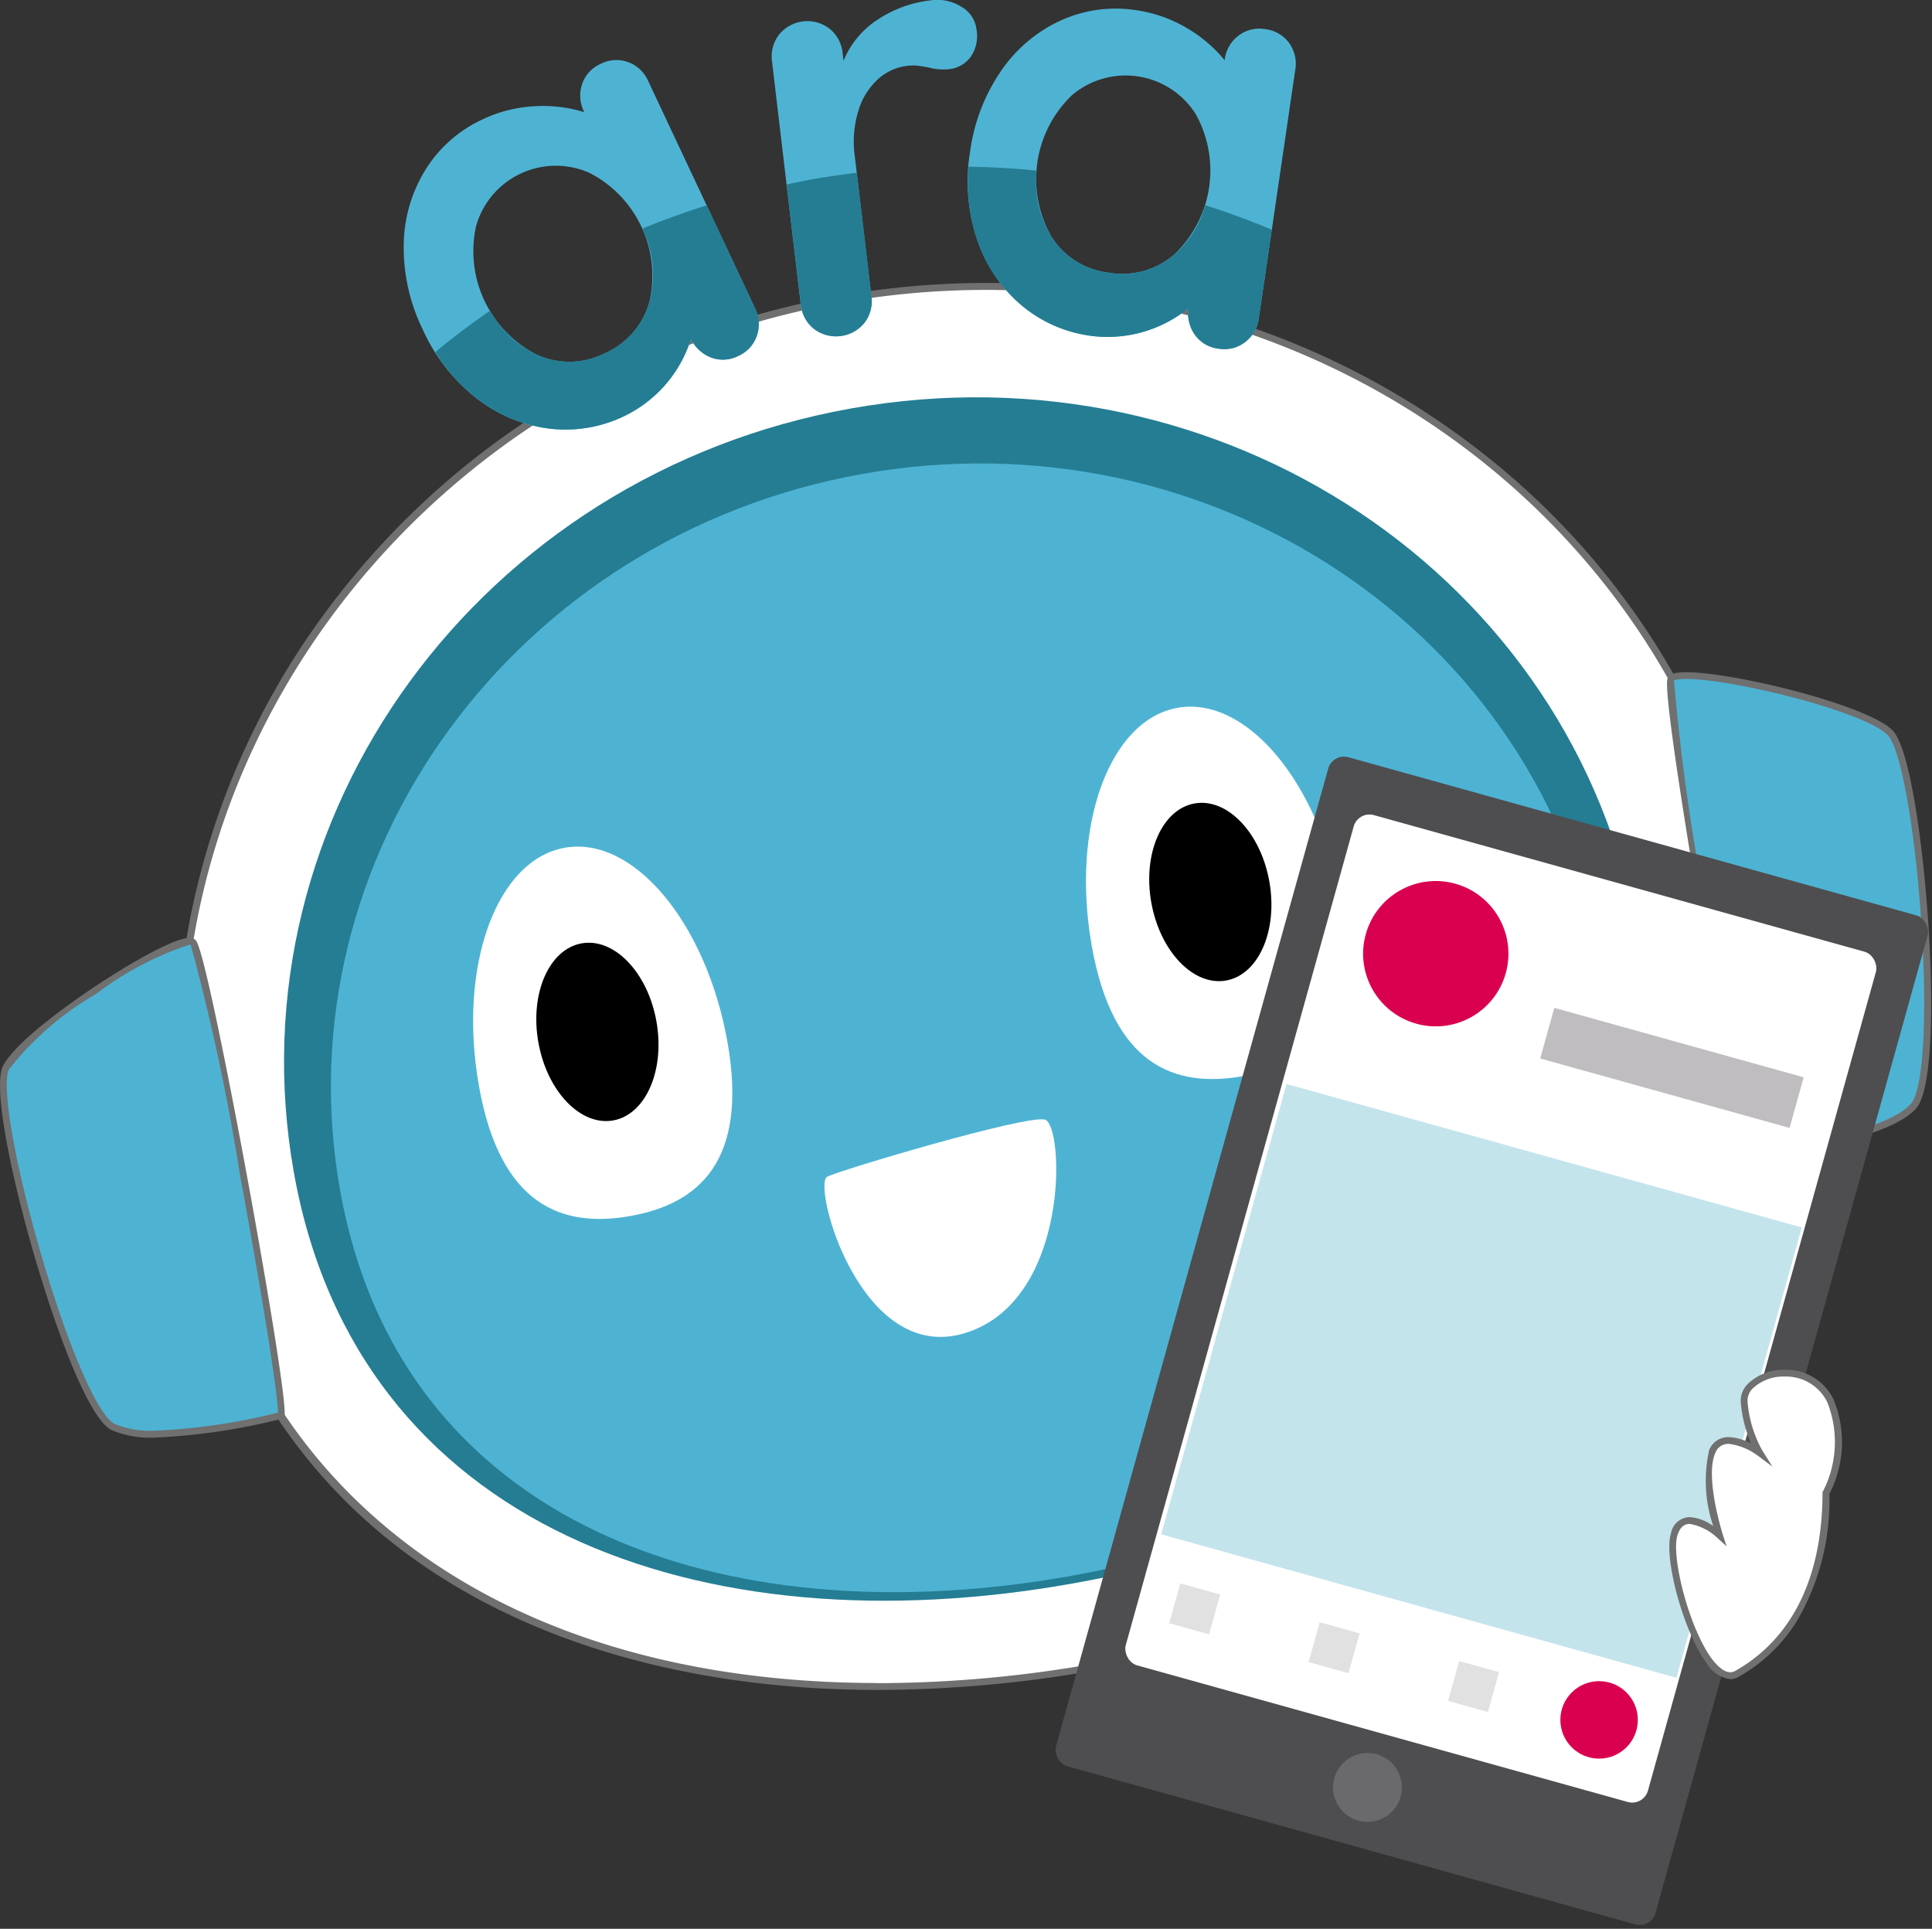 <svg xmlns="http://www.w3.org/2000/svg" width="84.585" height="84.44" viewBox="0 0 84.585 84.44">
  <rect x="0" y="0" width="84.585" height="84.44" fill="#333333" stroke="none"/>
  <g id="グループ_4920" data-name="グループ 4920" transform="translate(0.149)">
    <path id="パス_16459" data-name="パス 16459" d="M198.437,195.04c3.221,18.121-9.886,29.769-28.786,33.135s-36.436-2.826-39.656-20.948,9.489-35.538,28.388-38.9S195.216,176.918,198.437,195.04Z" transform="translate(-121.761 -155.219)" fill="#fff"/>
    <path id="パス_16459_-_アウトライン" data-name="パス 16459 - アウトライン" d="M164.77,167.606a35.53,35.53,0,0,1,11.827,2.013,34.627,34.627,0,0,1,10.179,5.639,33.048,33.048,0,0,1,7.63,8.665,32.138,32.138,0,0,1,4.178,11.091,27.205,27.205,0,0,1-.485,12.417,24.118,24.118,0,0,1-5.651,9.813,32.8,32.8,0,0,1-9.809,7.018,50.118,50.118,0,0,1-12.963,4.062,55.039,55.039,0,0,1-9.613.879c-7.739,0-14.558-1.837-19.72-5.313a23.82,23.82,0,0,1-6.754-6.842,26.423,26.423,0,0,1-3.745-9.792,32.094,32.094,0,0,1,.421-13.312,33.335,33.335,0,0,1,5.5-11.788,34.927,34.927,0,0,1,9.669-9.007,35.988,35.988,0,0,1,12.916-4.971A36.678,36.678,0,0,1,164.77,167.606Zm-4.705,61.3a54.737,54.737,0,0,0,9.56-.874c20.641-3.676,31.625-16.306,28.665-32.961-2.8-15.738-16.895-27.16-33.519-27.16a36.377,36.377,0,0,0-6.361.565c-18.788,3.346-31.469,20.72-28.267,38.73C132.557,220.789,143.743,228.9,160.065,228.9Z" transform="translate(-121.761 -155.219)" fill="#707070"/>
    <path id="パス_16460" data-name="パス 16460" d="M193.058,195.81c2.768,15.575-8.5,25.588-24.739,28.48s-31.314-2.43-34.082-18.005,8.155-30.547,24.4-33.44S190.289,180.234,193.058,195.81Z" transform="translate(-121.522 -154.964)" fill="#247d93"/>
    <path id="パス_16461" data-name="パス 16461" d="M191.319,197.095c2.6,14.61-7.968,24-23.2,26.714s-29.368-2.279-31.964-16.887,7.648-28.651,22.881-31.364S188.724,182.486,191.319,197.095Z" transform="translate(-121.414 -154.812)" fill="#4eb3d3"/>
    <path id="パス_16462" data-name="パス 16462" d="M134.331,215.678c.131-1.281-3.32-20.178-3.865-20.711s-7.409,3.837-8.191,5.5,2.9,14.769,4.683,15.71S134.331,215.678,134.331,215.678Z" transform="translate(-122.167 -153.713)" fill="#4eb3d3"/>
    <path id="パス_16462_-_アウトライン" data-name="パス 16462 - アウトライン" d="M128.823,216.649h0a4.329,4.329,0,0,1-1.935-.335c-1-.528-2.4-4.311-3.379-7.674-1-3.43-1.805-7.306-1.37-8.233.506-1.078,3.126-2.894,3.916-3.425,1.639-1.1,3.591-2.21,4.259-2.21a.354.354,0,0,1,.256.087c.067.066.225.22.894,3.357.379,1.779.853,4.193,1.335,6.8.86,4.654,1.752,9.98,1.681,10.679l-.011.1-.1.026A27.622,27.622,0,0,1,128.823,216.649Zm1.491-21.577a13.915,13.915,0,0,0-4.092,2.159,13.27,13.27,0,0,0-3.812,3.3c-.337.719.246,4.092,1.387,8.022,1.187,4.088,2.485,7.1,3.23,7.492a4.059,4.059,0,0,0,1.8.3h0a26.637,26.637,0,0,0,5.362-.79c-.012-.87-.692-5.133-1.665-10.405a93.2,93.2,0,0,0-2.158-10.078A.18.18,0,0,0,130.314,195.072Z" transform="translate(-122.167 -153.713)" fill="#707070"/>
    <path id="パス_16463" data-name="パス 16463" d="M194.912,204.828c-.566-1.158-3.844-20.085-3.517-20.772s8.278,1.044,9.588,2.34,2.374,14.862,1.023,16.362S194.912,204.828,194.912,204.828Z" transform="translate(-118.389 -154.324)" fill="#4eb3d3"/>
    <path id="パス_16463_-_アウトライン" data-name="パス 16463 - アウトライン" d="M194.823,204.987l-.046-.094c-.308-.631-1.308-5.939-2.106-10.6-.447-2.61-.835-5.04-1.092-6.841-.454-3.175-.359-3.374-.319-3.458.079-.167.325-.242.8-.242,2.083,0,7.9,1.423,9.033,2.54.728.72,1.3,4.637,1.553,8.2.244,3.494.234,7.527-.524,8.368-1.375,1.524-6.954,2.1-7.19,2.12Zm-3.293-20.864a93.151,93.151,0,0,0,1.451,10.2c.906,5.284,1.737,9.52,2.027,10.341.8-.089,5.69-.684,6.886-2.01.564-.626.744-3.9.448-8.147-.285-4.082-.9-7.45-1.465-8.008-1.064-1.053-6.831-2.453-8.822-2.453C191.653,184.049,191.55,184.108,191.53,184.123Z" transform="translate(-118.389 -154.324)" fill="#707070"/>
    <path id="パス_16464" data-name="パス 16464" d="M156.366,204.823c.432-.255,8.689-2.715,9.535-2.506s1.134,7.891-3.464,9.338S155.716,205.209,156.366,204.823Z" transform="translate(-120.306 -153.303)" fill="#fff"/>
    <g id="グループ_5100" data-name="グループ 5100" transform="translate(20.559 37.064)">
      <path id="パス_16465" data-name="パス 16465" d="M152.8,199.533c.929,5.222-1.25,7.1-4.253,7.634s-5.7-.477-6.625-5.7.753-9.889,3.756-10.423S151.866,194.31,152.8,199.533Z" transform="translate(-141.662 -190.994)" fill="#fff"/>
      <ellipse id="楕円形_181" data-name="楕円形 181" cx="2.625" cy="3.937" rx="2.625" ry="3.937" transform="translate(2.173 4.695) rotate(-10.088)"/>
    </g>
    <g id="グループ_5101" data-name="グループ 5101" transform="translate(47.393 30.939)">
      <path id="パス_16466" data-name="パス 16466" d="M178.24,193.731c.929,5.222-1.249,7.1-4.252,7.634s-5.7-.477-6.625-5.7.753-9.889,3.756-10.424S177.311,188.508,178.24,193.731Z" transform="translate(-167.106 -185.192)" fill="#fff"/>
      <ellipse id="楕円形_182" data-name="楕円形 182" cx="2.625" cy="3.937" rx="2.625" ry="3.937" transform="translate(2.173 4.695) rotate(-10.088)"/>
    </g>
    <g id="グループ_5103" data-name="グループ 5103" transform="translate(17.525 0)">
      <g id="グループ_5102" data-name="グループ 5102">
        <path id="パス_16467" data-name="パス 16467" d="M148.621,158.46a1.537,1.537,0,0,1,.884.844l4.668,9.926a1.554,1.554,0,0,1,.081,1.207,1.484,1.484,0,0,1-.816.886,1.466,1.466,0,0,1-1.185.071,1.635,1.635,0,0,1-.884-.816,5.616,5.616,0,0,1-2.912,3.375,5.916,5.916,0,0,1-3.325.547,6.46,6.46,0,0,1-3.163-1.334,7.969,7.969,0,0,1-2.341-3,8.141,8.141,0,0,1-.833-3.719,6.368,6.368,0,0,1,.96-3.289,5.776,5.776,0,0,1,2.482-2.186,6,6,0,0,1,2.305-.582,6.118,6.118,0,0,1,2.157.26l-.011-.023a1.554,1.554,0,0,1-.082-1.21,1.483,1.483,0,0,1,.816-.883A1.511,1.511,0,0,1,148.621,158.46Zm.938,10.462a5.066,5.066,0,0,0-2.643-5.619,3.63,3.63,0,0,0-4.952,2.328,5.092,5.092,0,0,0,2.631,5.626,3.426,3.426,0,0,0,3-.05A3.463,3.463,0,0,0,149.56,168.921Z" transform="translate(-138.793 -155.74)" fill="#4eb3d3"/>
        <path id="パス_16468" data-name="パス 16468" d="M162.372,156.18a1.313,1.313,0,0,1,.65.967,1.608,1.608,0,0,1-.27,1.246,1.365,1.365,0,0,1-.932.515,2.585,2.585,0,0,1-.9-.076c-.054-.012-.173-.033-.361-.062a2.139,2.139,0,0,0-.588-.008,2.3,2.3,0,0,0-1.238.564,3.024,3.024,0,0,0-.87,1.37,4.627,4.627,0,0,0-.164,2.042l.722,6.1a1.555,1.555,0,0,1-.305,1.173,1.6,1.6,0,0,1-2.215.262,1.557,1.557,0,0,1-.57-1.068l-1.258-10.636a1.56,1.56,0,0,1,.306-1.172,1.594,1.594,0,0,1,2.214-.262,1.557,1.557,0,0,1,.57,1.068l.04.335a3.919,3.919,0,0,1,1.509-1.81,5.261,5.261,0,0,1,2.3-.834A1.981,1.981,0,0,1,162.372,156.18Z" transform="translate(-137.947 -155.878)" fill="#4eb3d3"/>
        <path id="パス_16469" data-name="パス 16469" d="M176.257,157.735a1.545,1.545,0,0,1,.271,1.193l-1.592,10.853a1.557,1.557,0,0,1-.6,1.052,1.491,1.491,0,0,1-1.169.287,1.469,1.469,0,0,1-1.026-.6,1.628,1.628,0,0,1-.288-1.169,5.617,5.617,0,0,1-4.29,1.205,5.927,5.927,0,0,1-3.073-1.381,6.448,6.448,0,0,1-1.9-2.86,7.97,7.97,0,0,1-.3-3.79,8.159,8.159,0,0,1,1.36-3.562,6.373,6.373,0,0,1,2.618-2.21,5.781,5.781,0,0,1,3.276-.451,6.014,6.014,0,0,1,2.244.787,6.136,6.136,0,0,1,1.654,1.409l0-.026a1.546,1.546,0,0,1,.6-1.051,1.493,1.493,0,0,1,1.169-.288A1.511,1.511,0,0,1,176.257,157.735Zm-5,9.239a5.065,5.065,0,0,0,.9-6.145,3.631,3.631,0,0,0-5.413-.795,5.09,5.09,0,0,0-.914,6.144,3.424,3.424,0,0,0,2.528,1.616A3.464,3.464,0,0,0,171.259,166.974Z" transform="translate(-137.496 -155.858)" fill="#4eb3d3"/>
      </g>
      <path id="パス_16470" data-name="パス 16470" d="M145.061,174.165a5.916,5.916,0,0,0,3.325-.547,5.609,5.609,0,0,0,2.911-3.375,1.64,1.64,0,0,0,.886.816,1.466,1.466,0,0,0,1.185-.071,1.484,1.484,0,0,0,.816-.886,1.554,1.554,0,0,0-.081-1.207l-2.115-4.5q-1.444.454-2.822,1.021a4.552,4.552,0,0,1,.323,3.168,3.463,3.463,0,0,1-1.963,2.285,3.426,3.426,0,0,1-3,.05,4.456,4.456,0,0,1-2.019-1.914q-1.248.858-2.4,1.813a7.574,7.574,0,0,0,1.8,2.01A6.46,6.46,0,0,0,145.061,174.165Z" transform="translate(-138.721 -155.405)" fill="#247d93"/>
      <path id="パス_16471" data-name="パス 16471" d="M155.871,169.877a1.6,1.6,0,0,0,2.215-.262,1.555,1.555,0,0,0,.305-1.173l-.639-5.4c-.658.081-1.317.175-1.979.293-.368.065-.73.146-1.093.222l.621,5.251A1.557,1.557,0,0,0,155.871,169.877Z" transform="translate(-137.912 -155.481)" fill="#247d93"/>
      <path id="パス_16472" data-name="パス 16472" d="M162.588,165.955a6.448,6.448,0,0,0,1.9,2.86,5.928,5.928,0,0,0,3.072,1.381,5.618,5.618,0,0,0,4.291-1.205,1.632,1.632,0,0,0,.287,1.169,1.474,1.474,0,0,0,1.027.6,1.491,1.491,0,0,0,1.169-.287,1.557,1.557,0,0,0,.6-1.052l.568-3.87q-1.428-.6-2.916-1.073a4.352,4.352,0,0,1-1.329,2.137,3.464,3.464,0,0,1-2.9.82,3.424,3.424,0,0,1-2.528-1.616,4.5,4.5,0,0,1-.616-2.855c-.985-.1-1.979-.157-2.982-.171A7.747,7.747,0,0,0,162.588,165.955Z" transform="translate(-137.495 -155.495)" fill="#247d93"/>
    </g>
    <g id="グループ_5104" data-name="グループ 5104" transform="translate(45.894 32.958)">
      <rect id="長方形_1097" data-name="長方形 1097" width="27.242" height="45.856" rx="0.717" transform="translate(12.299 0) rotate(15.558)" fill="#4e4e50"/>
      <rect id="長方形_1098" data-name="長方形 1098" width="23.733" height="38.64" rx="0.717" transform="translate(13.415 2.534) rotate(15.558)" fill="#fff"/>
      <circle id="楕円形_183" data-name="楕円形 183" cx="1.508" cy="1.508" r="1.508" transform="translate(12.319 43.786)" fill="#6a6a6c"/>
      <circle id="楕円形_184" data-name="楕円形 184" cx="3.181" cy="3.181" r="3.181" transform="translate(12.899 11.005) rotate(-74.442)" fill="#da0050" style="isolation: isolate"/>
      <rect id="長方形_1099" data-name="長方形 1099" width="23.417" height="20.465" transform="translate(10.283 14.498) rotate(15.558)" fill="#c4e4ec"/>
      <rect id="長方形_1100" data-name="長方形 1100" width="11.333" height="2.301" transform="translate(22.006 11.165) rotate(15.558)" fill="#bfbdc0"/>
      <rect id="長方形_1101" data-name="長方形 1101" width="1.812" height="1.812" transform="translate(5.632 36.361) rotate(15.558)" fill="#e1e1e1"/>
      <rect id="長方形_1102" data-name="長方形 1102" width="1.812" height="1.812" transform="translate(11.736 38.061) rotate(15.558)" fill="#e1e1e1"/>
      <rect id="長方形_1103" data-name="長方形 1103" width="1.812" height="1.812" transform="translate(17.841 39.76) rotate(15.558)" fill="#e1e1e1"/>
      <circle id="楕円形_185" data-name="楕円形 185" cx="1.696" cy="1.696" r="1.696" transform="translate(22.271 40.641)" fill="#da0050" style="isolation: isolate"/>
    </g>
    <path id="パス_16473" data-name="パス 16473" d="M198.177,218.084a4.853,4.853,0,0,0,.2-4.034c-.938-1.953-3.895-1.264-3.777.063a5.341,5.341,0,0,0,.679,2.209s-1.576-1.176-2.076-.06.313,3.663.313,3.663-1.546-1.417-1.978-.038,1.314,6.911,2.741,6.112S198.158,223.146,198.177,218.084Z" transform="translate(-118.384 -152.719)" fill="#fff"/>
    <path id="パス_16473_-_アウトライン" data-name="パス 16473 - アウトライン" d="M196.374,212.686h0a2.3,2.3,0,0,1,2.136,1.3,4.925,4.925,0,0,1-.183,4.136,10.4,10.4,0,0,1-1.445,5.6,7.094,7.094,0,0,1-2.532,2.41.736.736,0,0,1-.363.1,1.425,1.425,0,0,1-1.046-.722c-1-1.362-1.884-4.59-1.549-5.664a.852.852,0,0,1,.832-.709,1.981,1.981,0,0,1,1.018.391,6.183,6.183,0,0,1-.179-3.325.9.9,0,0,1,.865-.569,2.237,2.237,0,0,1,.973.285,5.8,5.8,0,0,1-.453-1.79,1.056,1.056,0,0,1,.3-.818A2.254,2.254,0,0,1,196.374,212.686Zm-2.387,13.243a.434.434,0,0,0,.216-.059c1.735-.972,3.807-3.112,3.824-7.786v-.038l.018-.033a4.734,4.734,0,0,0,.194-3.9,2.007,2.007,0,0,0-1.866-1.129,1.95,1.95,0,0,0-1.408.525.754.754,0,0,0-.219.589,5.249,5.249,0,0,0,.656,2.142l.433.684-.65-.483a2.678,2.678,0,0,0-1.258-.511.6.6,0,0,0-.592.392c-.472,1.051.312,3.531.319,3.556l.171.536-.416-.38a2.359,2.359,0,0,0-1.188-.6c-.262,0-.441.163-.546.5-.283.907.488,4.014,1.5,5.4C193.471,225.721,193.749,225.928,193.987,225.928Z" transform="translate(-118.384 -152.719)" fill="#707070"/>
  </g>
</svg>
